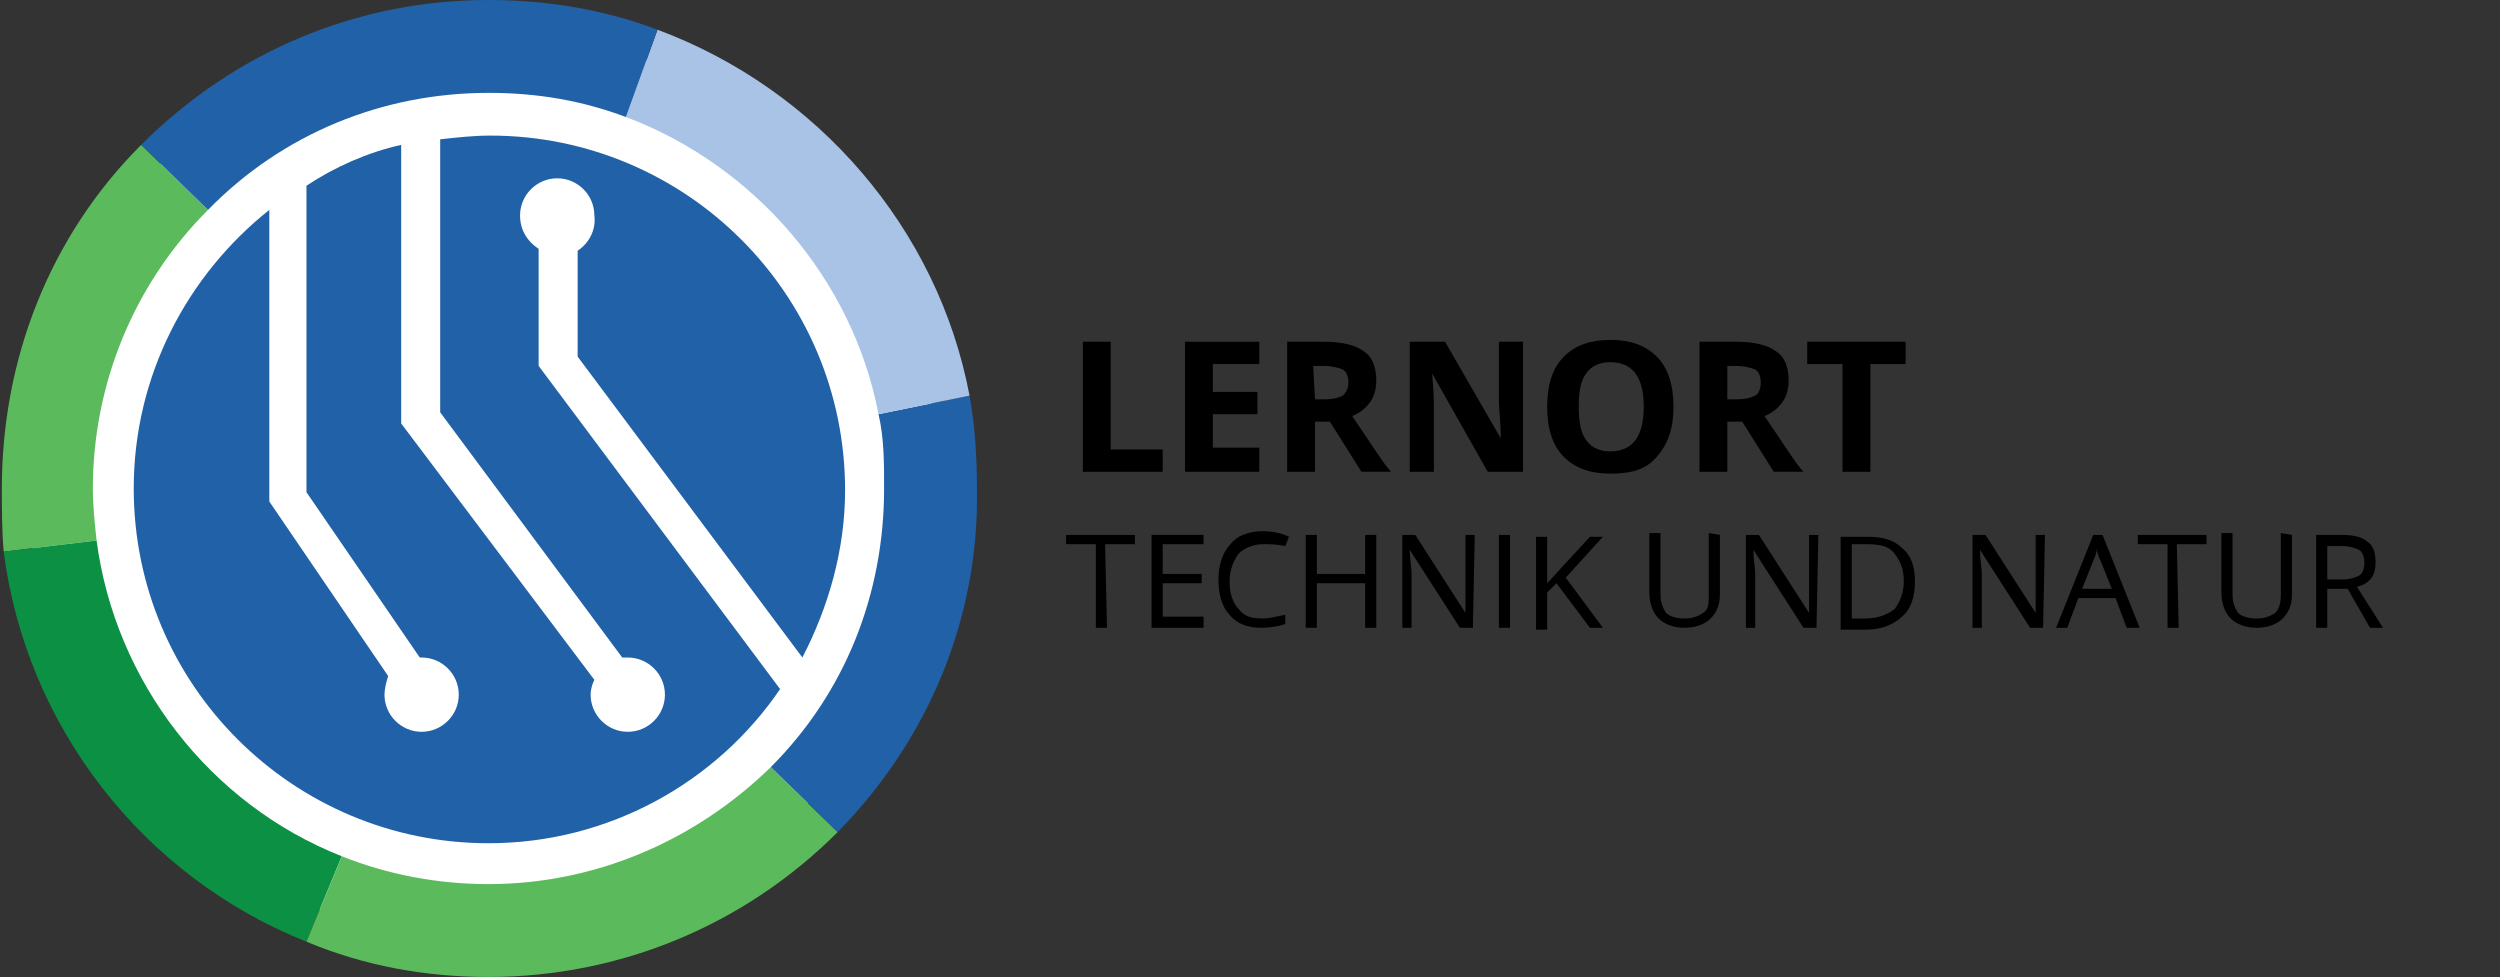 <?xml version="1.0" encoding="UTF-8"?>
<svg xmlns="http://www.w3.org/2000/svg" xmlns:xlink="http://www.w3.org/1999/xlink" version="1.1" id="Ebene_1" x="0px" y="0px" viewBox="0 0 134.6 52.6" style="enable-background:new 0 0 134.6 52.6;" xml:space="preserve">
<rect x="0" y="0" width="134.6" height="52.6" fill="#333333" stroke="none"/>
<style type="text/css">
	.st0{fill:#FFFFFF;}
	.st1{fill:#5BBB5C;}
	.st2{fill:#0C9044;}
	.st3{fill:#2161A7;}
	.st4{fill:#A8C3E6;}
	.st5{enable-background:new    ;}
	.st6{fill:#000000;}
</style>
<g>
	<circle class="st0" cx="26" cy="26.1" r="24.5"></circle>
	<g>
		<path class="st1" d="M0.2,29.7c-0.1-1.1-0.1-2.3-0.1-3.4c0-7,2.6-13.6,7.5-18.5l3.6,3.5c-4,4-6.2,9.4-6.2,15    c0,0.9,0.1,1.9,0.2,2.8L0.2,29.7z"></path>
	</g>
	<g>
		<path class="st2" d="M16.5,50.7c-8.8-3.5-15.1-11.6-16.3-21l5-0.6c1,7.6,6.1,14.2,13.2,17L16.5,50.7z"></path>
	</g>
	<g>
		<path class="st1" d="M26.3,52.6c-3.4,0-6.7-0.6-9.8-1.9l1.9-4.6c2.5,1,5.2,1.5,7.9,1.5c5.7,0,11.1-2.3,15.2-6.3l3.6,3.5    C40.1,49.8,33.4,52.6,26.3,52.6z"></path>
	</g>
	<g>
		<path class="st3" d="M45.1,44.8l-3.6-3.5c4-4,6.1-9.3,6.1-15c0-1.4,0-2.7-0.3-4l4.9-1c0.3,1.6,0.4,3.4,0.4,5.1    C52.7,33.3,50,39.8,45.1,44.8z"></path>
	</g>
	<g>
		<path class="st4" d="M47.3,22.3c-1.4-7.3-6.7-13.4-13.6-16l1.7-4.7C44,4.8,50.5,12.3,52.2,21.3L47.3,22.3z"></path>
	</g>
	<g>
		<path class="st3" d="M11.2,11.3L7.6,7.8c5-5,11.6-7.8,18.7-7.8c3.1,0,6.2,0.5,9.1,1.6l-1.7,4.7C31.3,5.4,28.9,5,26.3,5    C20.6,5,15.2,7.2,11.2,11.3z"></path>
	</g>
	<path class="st3" d="M31.1,13.5v5.7l12.1,16.2c1.4-2.7,2.3-5.8,2.3-9c0-10.6-8.6-19.1-19.1-19.1c-0.9,0-1.8,0.1-2.7,0.2v14.7   l9.8,13.2c0.1,0,0.2,0,0.3,0c1.1,0,2,0.9,2,2s-0.9,2-2,2s-2-0.9-2-2c0-0.3,0.1-0.6,0.2-0.8L21.6,22.8v-15C19.8,8.2,18,9,16.5,10   v16.5l6.1,8.9h0.1c1.1,0,2,0.9,2,2s-0.9,2-2,2s-2-0.9-2-2c0-0.3,0.1-0.7,0.2-1L14.5,27V11.3c-4.4,3.5-7.3,8.9-7.3,15   c0,10.6,8.6,19.1,19.1,19.1c6.5,0,12.3-3.3,15.7-8.3L29,19.7v-6.3c-0.6-0.4-1-1-1-1.8c0-1.1,0.9-2,2-2s2,0.9,2,2   C32.1,12.4,31.7,13.1,31.1,13.5z"></path>
</g>
<g class="st5">
	<path class="st6" d="M58.3,25.4v-7h1.5v5.8h2.8v1.2C62.6,25.4,58.3,25.4,58.3,25.4z"></path>
	<path class="st6" d="M67.8,25.4h-4v-7h4v1.2h-2.5v1.5h2.4v1.2h-2.4v1.8h2.5V25.4z"></path>
	<path class="st6" d="M70.8,22.7v2.7h-1.5v-7h2c1,0,1.7,0.2,2.1,0.5c0.5,0.3,0.7,0.9,0.7,1.6c0,0.4-0.1,0.8-0.3,1.1s-0.5,0.6-1,0.8   c1.1,1.6,1.7,2.6,2.1,3h-1.6l-1.7-2.7H70.8z M70.8,21.5h0.5c0.5,0,0.8-0.1,1-0.2c0.2-0.2,0.3-0.4,0.3-0.7c0-0.3-0.1-0.6-0.3-0.7   s-0.6-0.2-1.1-0.2h-0.5L70.8,21.5L70.8,21.5z"></path>
	<path class="st6" d="M82,25.4h-1.9l-3-5.3l0,0c0.1,0.9,0.1,1.6,0.1,2v3.3h-1.3v-7h1.9l3,5.2l0,0c0-0.9-0.1-1.6-0.1-1.9v-3.3H82   V25.4z"></path>
	<path class="st6" d="M90.1,21.9c0,1.2-0.3,2-0.9,2.7s-1.4,0.9-2.5,0.9s-1.9-0.3-2.5-0.9s-0.9-1.5-0.9-2.7s0.3-2.1,0.9-2.7   s1.4-0.9,2.5-0.9s1.9,0.3,2.5,0.9S90.1,20.7,90.1,21.9z M85,21.9c0,0.8,0.1,1.4,0.4,1.8s0.7,0.6,1.3,0.6c1.2,0,1.8-0.8,1.8-2.4   s-0.6-2.4-1.8-2.4c-0.6,0-1,0.2-1.3,0.6S85,21.1,85,21.9z"></path>
	<path class="st6" d="M93,22.7v2.7h-1.5v-7h2c1,0,1.7,0.2,2.1,0.5c0.5,0.3,0.7,0.9,0.7,1.6c0,0.4-0.1,0.8-0.3,1.1s-0.5,0.6-1,0.8   c1.1,1.6,1.7,2.6,2.1,3h-1.6l-1.7-2.7H93z M93,21.5h0.5c0.5,0,0.8-0.1,1-0.2s0.3-0.4,0.3-0.7c0-0.3-0.1-0.6-0.3-0.7   c-0.2-0.1-0.6-0.2-1.1-0.2H93V21.5z"></path>
	<path class="st6" d="M100.7,25.4h-1.5v-5.8h-1.9v-1.2h5.3v1.2h-1.9V25.4z"></path>
</g>
<g class="st5">
	<path class="st6" d="M59.6,33.8H59v-4.5h-1.6v-0.5h3.7v0.5h-1.6L59.6,33.8L59.6,33.8z"></path>
	<path class="st6" d="M64.7,33.8H62v-5h2.8v0.5h-2.2v1.6h2.1v0.5h-2.1v1.8h2.2v0.6H64.7z"></path>
	<path class="st6" d="M68,29.3c-0.5,0-1,0.2-1.3,0.5c-0.3,0.4-0.5,0.9-0.5,1.5c0,0.7,0.2,1.2,0.5,1.5c0.3,0.4,0.7,0.5,1.3,0.5   c0.3,0,0.7-0.1,1.2-0.2v0.5c-0.3,0.1-0.8,0.2-1.3,0.2c-0.7,0-1.3-0.2-1.7-0.7c-0.4-0.4-0.6-1.1-0.6-1.9c0-0.5,0.1-1,0.3-1.4   c0.2-0.4,0.5-0.7,0.8-0.9c0.4-0.2,0.8-0.3,1.3-0.3s1,0.1,1.4,0.3l-0.2,0.5C68.7,29.3,68.4,29.3,68,29.3z"></path>
	<path class="st6" d="M74.1,33.8h-0.6v-2.4h-2.6v2.4h-0.6v-5h0.6v2.1h2.6v-2.1h0.6V33.8z"></path>
	<path class="st6" d="M79.3,33.8h-0.7l-2.7-4.2l0,0c0,0.5,0.1,0.9,0.1,1.4v2.8h-0.5v-5h0.7l2.7,4.2l0,0c0-0.1,0-0.3,0-0.6   s0-0.6,0-0.7v-2.9h0.5L79.3,33.8L79.3,33.8z"></path>
	<path class="st6" d="M80.7,33.8v-5h0.6v5H80.7z"></path>
	<path class="st6" d="M86.3,33.8h-0.7l-1.8-2.4l-0.5,0.5v2h-0.6v-5h0.6v2.5l2.3-2.5h0.7l-2,2.2L86.3,33.8z"></path>
	<path class="st6" d="M92.6,28.8V32c0,0.6-0.2,1-0.5,1.3s-0.8,0.5-1.4,0.5s-1.1-0.2-1.4-0.5s-0.5-0.8-0.5-1.4v-3.2h0.6V32   c0,0.4,0.1,0.7,0.3,1c0.2,0.2,0.6,0.3,1,0.3s0.7-0.1,1-0.3s0.3-0.5,0.3-1v-3.3L92.6,28.8L92.6,28.8z"></path>
	<path class="st6" d="M97.8,33.8h-0.7l-2.7-4.2l0,0c0,0.5,0.1,0.9,0.1,1.4v2.8H94v-5h0.7l2.7,4.2l0,0c0-0.1,0-0.3,0-0.6s0-0.6,0-0.7   v-2.9h0.5L97.8,33.8L97.8,33.8z"></path>
	<path class="st6" d="M103.1,31.3c0,0.8-0.2,1.5-0.7,1.9c-0.4,0.4-1.1,0.7-1.9,0.7h-1.4v-5h1.5c0.8,0,1.4,0.2,1.8,0.6   C102.9,29.9,103.1,30.5,103.1,31.3z M102.5,31.3c0-0.7-0.2-1.1-0.5-1.5s-0.8-0.5-1.5-0.5h-0.8v4h0.7c0.7,0,1.2-0.2,1.6-0.5   C102.3,32.4,102.5,31.9,102.5,31.3z"></path>
	<path class="st6" d="M110,33.8h-0.7l-2.7-4.2l0,0c0,0.5,0.1,0.9,0.1,1.4v2.8h-0.5v-5h0.7l2.7,4.2l0,0c0-0.1,0-0.3,0-0.6   s0-0.6,0-0.7v-2.9h0.5L110,33.8L110,33.8z"></path>
	<path class="st6" d="M114.5,33.8l-0.6-1.6h-2l-0.6,1.6h-0.6l2-5h0.5l2,5H114.5z M113.7,31.7l-0.6-1.5c-0.1-0.2-0.2-0.4-0.2-0.7   c0,0.2-0.1,0.5-0.2,0.7l-0.6,1.5H113.7z"></path>
	<path class="st6" d="M117.3,33.8h-0.6v-4.5h-1.6v-0.5h3.7v0.5h-1.6L117.3,33.8L117.3,33.8z"></path>
	<path class="st6" d="M123.4,28.8V32c0,0.6-0.2,1-0.5,1.3s-0.8,0.5-1.4,0.5s-1.1-0.2-1.4-0.5s-0.5-0.8-0.5-1.4v-3.2h0.6V32   c0,0.4,0.1,0.7,0.3,1c0.2,0.2,0.6,0.3,1,0.3s0.7-0.1,1-0.3c0.2-0.2,0.3-0.5,0.3-1v-3.3L123.4,28.8L123.4,28.8z"></path>
	<path class="st6" d="M125.3,31.7v2.1h-0.6v-5h1.4c0.6,0,1.1,0.1,1.4,0.4c0.3,0.2,0.4,0.6,0.4,1.1c0,0.7-0.3,1.1-1,1.3l1.4,2.2h-0.7   l-1.2-2.1C126.4,31.7,125.3,31.7,125.3,31.7z M125.3,31.2h0.8c0.4,0,0.7-0.1,0.9-0.2s0.3-0.4,0.3-0.7c0-0.3-0.1-0.6-0.3-0.7   c-0.2-0.1-0.5-0.2-0.9-0.2h-0.8V31.2z"></path>
</g>
</svg>
